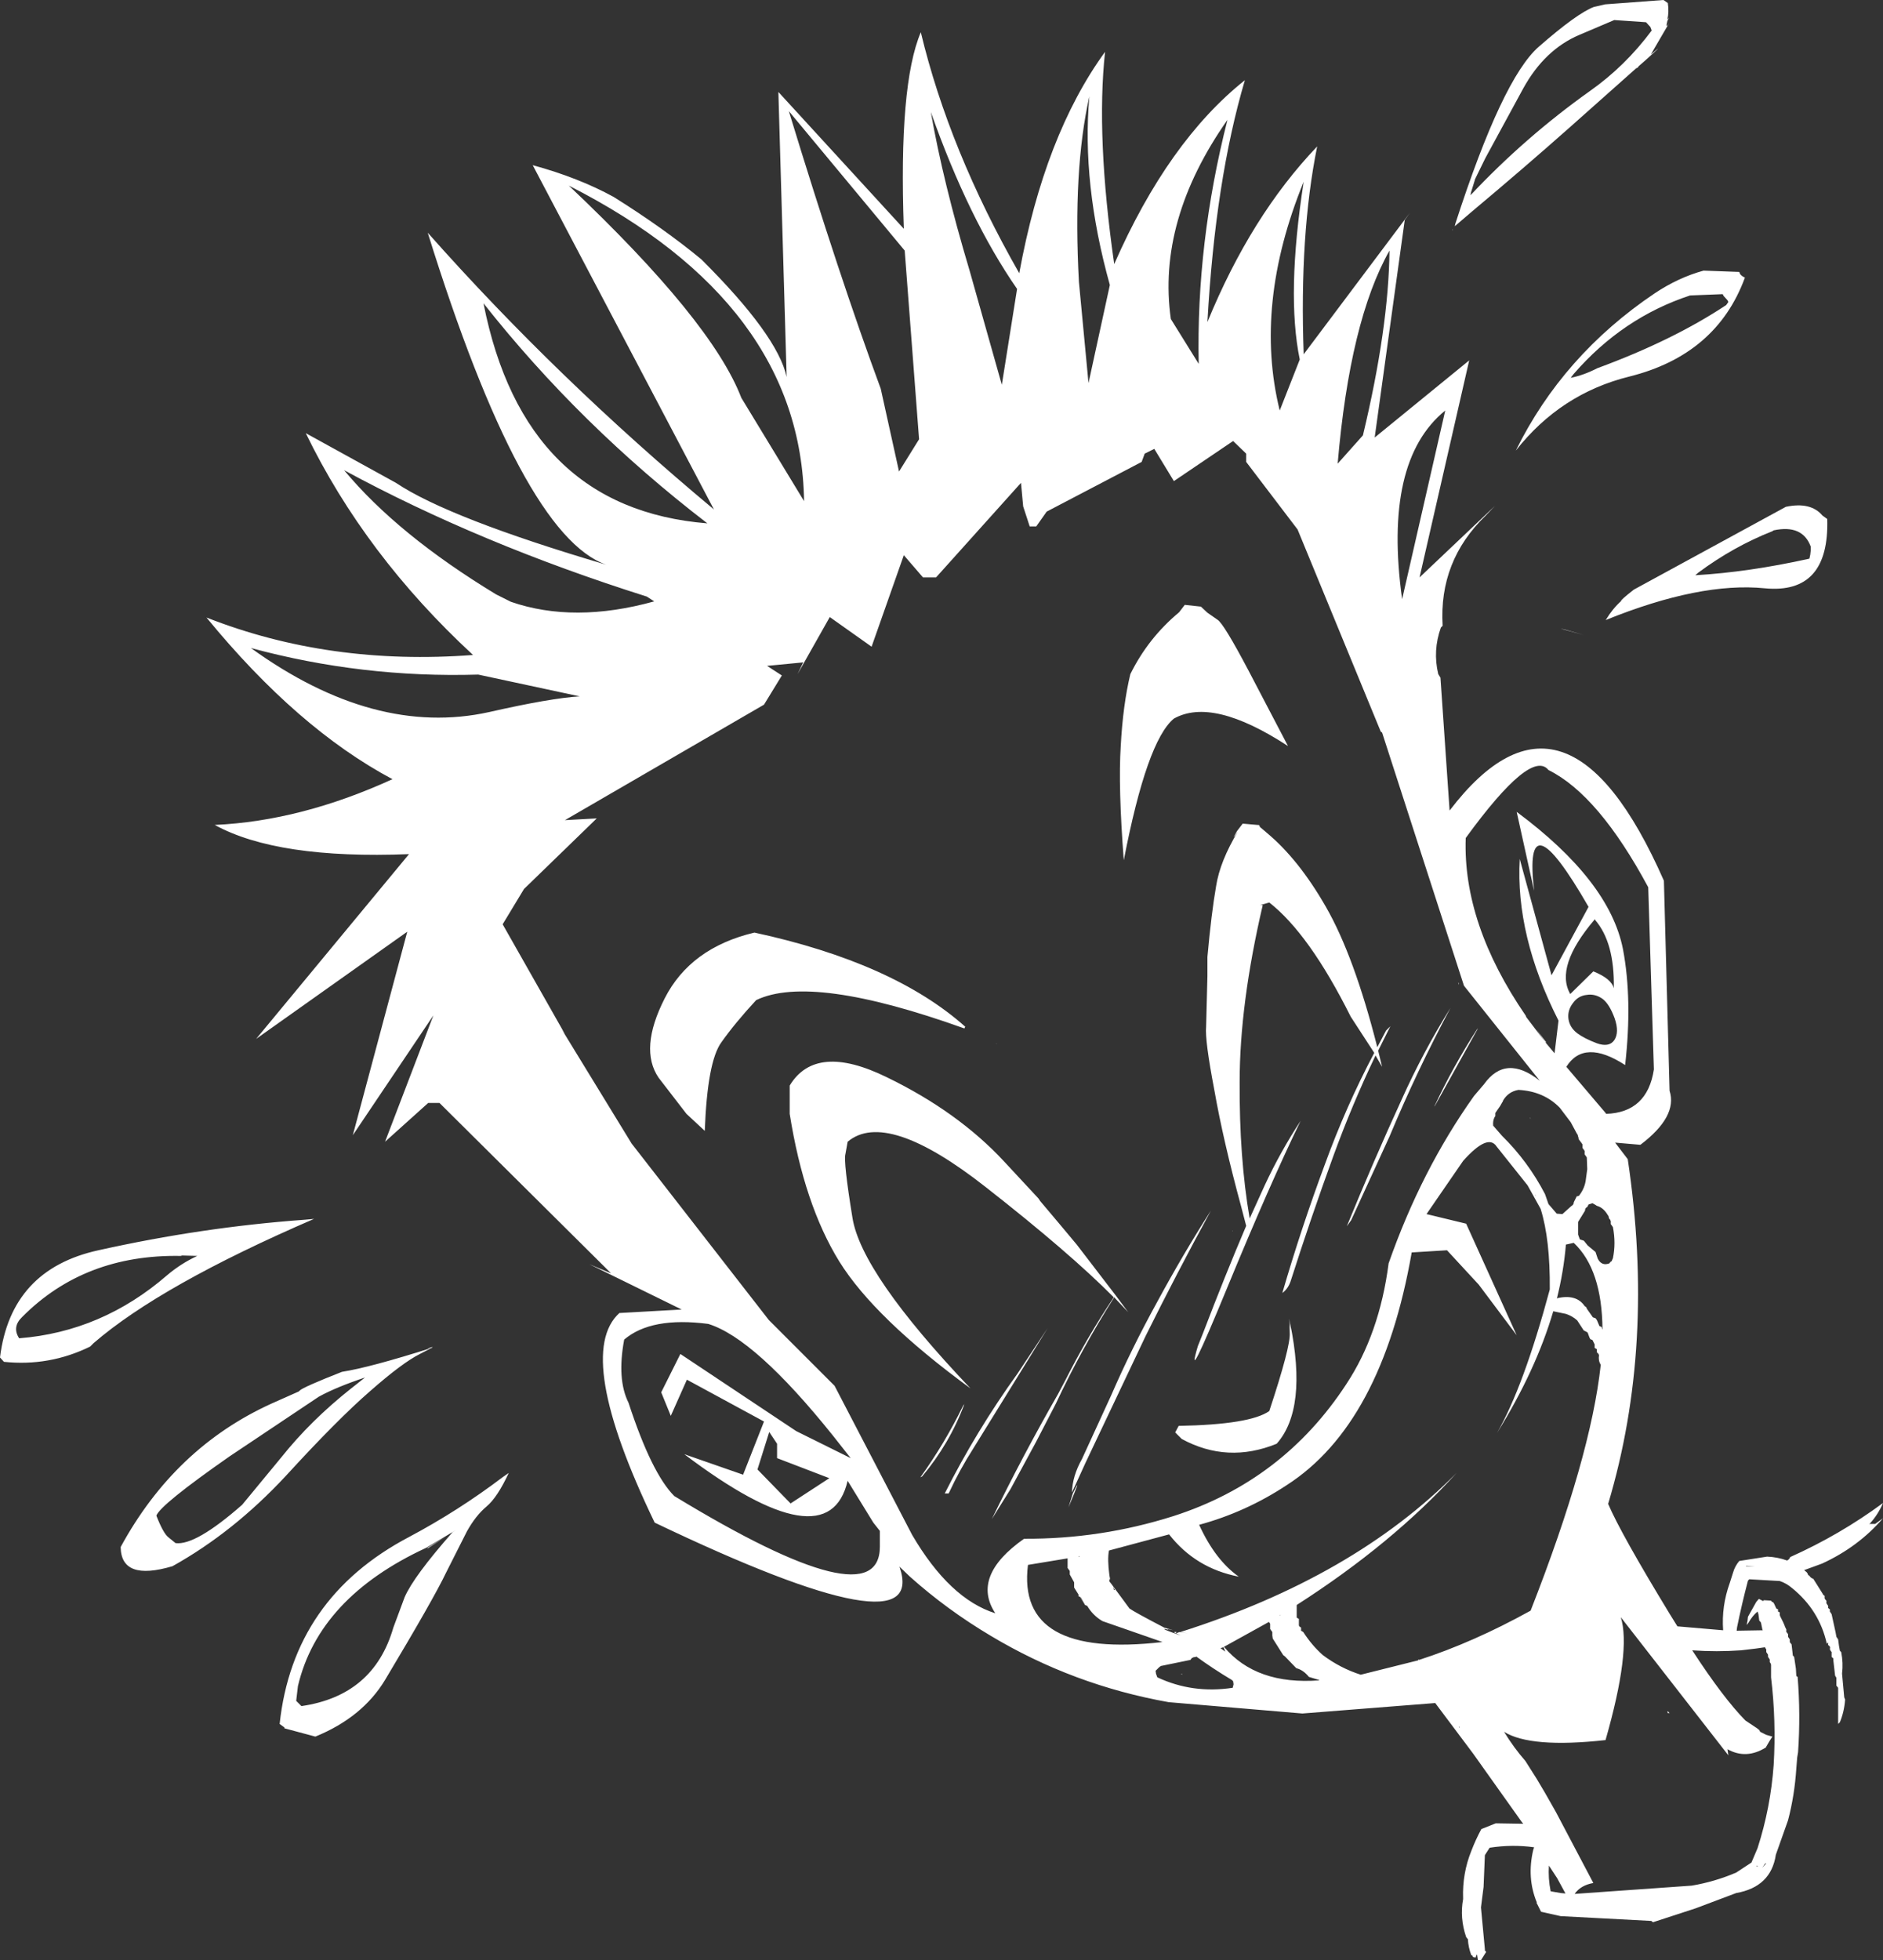 <?xml version="1.0" encoding="UTF-8" standalone="no"?>
<svg xmlns:xlink="http://www.w3.org/1999/xlink" height="224.9px" width="216.15px" xmlns="http://www.w3.org/2000/svg">
  <rect width="100%" height="100%" fill="#333333" stroke="none"/>
  <g transform="matrix(1.0, 0.0, 0.0, 1.0, 108.05, 112.45)">
    <path d="M81.4 -109.35 L80.9 -109.9 77.25 -110.15 73.25 -108.45 Q69.25 -106.75 66.8 -102.3 L62.45 -94.3 61.25 -91.85 61.25 -91.8 60.8 -90.35 60.75 -90.05 Q67.0 -96.7 74.45 -102.0 78.5 -104.85 81.55 -108.95 L81.4 -109.35 M83.4 -112.1 Q83.55 -111.1 83.35 -110.2 L83.55 -110.45 83.35 -110.05 Q83.1 -109.05 83.55 -109.8 L81.45 -106.2 Q83.35 -107.8 80.85 -105.55 L80.05 -104.85 79.95 -104.7 79.75 -104.6 72.1 -97.8 Q66.85 -93.15 61.0 -88.25 L58.95 -86.5 59.0 -86.75 Q64.4 -103.45 68.6 -107.1 72.95 -110.9 74.9 -111.65 L76.2 -111.95 82.9 -112.45 83.4 -112.1 M58.7 -86.15 L58.7 -86.05 58.65 -86.05 58.7 -86.15 M53.2 -87.2 L49.75 -62.25 60.6 -71.1 54.9 -46.2 63.55 -54.4 62.5 -53.3 Q57.1 -48.1 57.55 -40.65 L57.35 -40.45 Q56.4 -37.8 57.05 -35.1 L57.3 -34.7 58.35 -19.45 Q71.7 -36.95 82.95 -11.4 L83.6 12.7 Q84.55 15.65 80.25 18.9 L77.35 18.65 78.8 20.55 Q82.0 41.9 76.55 60.1 78.0 63.5 83.6 72.7 L84.5 74.15 89.75 74.6 Q89.55 71.85 90.5 69.2 L90.9 67.95 Q91.1 67.25 91.6 66.65 L94.8 66.15 Q96.0 66.2 97.1 66.6 L97.3 66.45 97.4 66.3 97.45 66.2 Q103.15 63.65 108.1 60.0 107.55 61.3 106.6 62.35 L106.5 62.4 107.2 62.4 108.1 61.75 Q105.25 65.05 101.1 66.95 L99.05 67.7 99.35 67.95 99.45 68.1 99.5 68.25 99.65 68.35 Q99.8 68.6 100.1 68.7 L101.2 70.45 101.25 70.55 101.4 70.65 101.4 70.8 101.4 70.95 101.5 71.1 101.6 71.2 101.6 71.35 101.6 71.5 101.7 71.65 101.8 71.8 101.8 71.95 101.8 72.05 102.0 72.2 102.0 72.35 102.0 72.45 102.1 72.6 102.2 72.75 102.65 74.8 102.75 75.35 102.85 75.5 102.95 75.65 103.05 76.4 103.15 76.95 103.3 77.1 Q103.55 78.35 103.4 79.55 L103.4 79.6 103.65 82.3 103.75 82.55 Q103.65 83.95 103.15 85.15 L102.95 85.35 102.95 81.5 102.95 81.2 102.75 80.95 102.75 80.2 102.75 80.05 102.6 79.8 102.4 78.05 102.4 77.8 102.35 77.8 102.2 77.65 102.2 77.25 102.2 77.1 102.05 76.9 102.0 76.75 Q102.1 76.45 101.8 76.3 L101.8 76.0 101.65 76.15 Q100.8 72.3 97.65 69.75 97.0 69.2 96.25 68.95 L92.75 68.75 92.6 68.9 Q91.9 71.55 91.35 74.25 L91.3 74.65 94.3 74.6 94.25 74.5 94.1 73.75 94.05 73.65 93.9 73.5 93.8 72.75 93.7 72.45 Q93.1 72.95 92.65 73.75 L92.45 74.0 92.55 73.5 92.6 73.05 93.55 71.35 93.85 71.0 94.35 71.25 94.4 71.2 94.4 71.15 95.25 71.2 95.3 71.3 95.5 71.4 95.6 71.55 95.85 72.1 96.05 72.2 96.05 72.35 96.05 72.45 96.25 72.55 96.25 72.7 96.25 72.85 96.3 73.0 96.6 73.6 96.65 73.7 96.8 74.05 96.85 74.2 97.0 74.5 97.0 74.65 97.0 74.8 97.1 74.9 97.2 75.05 97.2 75.2 97.2 75.35 97.3 75.5 97.4 75.65 97.4 75.8 97.4 75.95 97.5 76.1 97.6 76.2 97.65 76.6 97.75 77.5 97.9 77.65 98.1 79.0 98.15 79.85 98.3 79.95 Q98.65 84.25 98.35 88.6 L98.25 89.2 98.15 90.45 Q97.95 93.55 97.2 96.4 L95.8 100.35 Q95.25 104.05 91.25 104.75 L86.6 106.5 81.7 108.1 81.5 107.95 71.1 107.4 68.85 106.9 68.4 106.0 68.35 105.95 68.35 105.8 Q67.2 103.0 67.95 99.8 L68.05 99.5 Q65.55 99.15 62.95 99.55 L62.85 99.7 62.4 100.4 62.25 104.05 61.95 106.4 62.4 111.2 62.4 111.35 62.55 111.5 61.95 112.45 61.6 112.45 61.5 111.8 61.45 111.85 61.35 112.1 61.35 112.15 61.05 112.1 60.95 111.9 60.85 111.9 Q60.5 111.0 60.45 110.05 L60.25 109.8 Q59.5 107.6 59.9 105.45 L59.9 105.35 Q59.8 102.5 60.85 99.9 61.35 98.6 62.0 97.4 L62.15 97.35 63.65 96.75 66.8 96.8 66.6 96.55 61.05 88.75 56.7 82.95 41.45 84.15 26.1 82.85 Q15.15 80.9 5.7 75.25 0.65 72.25 -3.6 68.45 L-4.8 67.3 Q-1.3 77.35 -32.9 62.25 -42.2 42.95 -36.95 38.2 L-29.8 37.8 -40.4 32.6 -37.9 33.65 -57.6 14.1 -58.9 14.1 -63.85 18.55 -58.3 4.05 -67.55 17.8 -61.3 -5.55 -78.65 6.75 -61.1 -14.45 Q-76.2 -13.85 -83.4 -17.8 -73.5 -18.25 -63.0 -23.05 -73.9 -28.85 -84.35 -41.6 -70.25 -36.05 -53.75 -37.3 -66.15 -48.75 -72.95 -62.75 L-62.6 -57.05 Q-56.55 -53.0 -38.45 -47.65 -48.15 -51.05 -58.95 -85.75 -44.1 -69.0 -26.1 -54.0 L-46.9 -93.5 Q-41.6 -92.05 -37.6 -89.85 -31.85 -86.25 -27.55 -82.7 -18.8 -74.0 -17.75 -69.2 L-18.7 -101.9 -4.3 -86.2 Q-4.9 -102.75 -2.35 -108.75 0.9 -95.2 8.95 -81.1 11.85 -96.95 18.8 -106.5 17.75 -96.8 19.85 -82.15 26.05 -96.25 34.85 -103.25 31.45 -91.75 30.55 -75.5 35.55 -87.7 43.15 -95.65 41.1 -85.55 41.6 -71.8 L53.8 -88.05 53.2 -87.2 M48.4 -62.5 Q51.35 -74.8 51.45 -83.7 46.9 -75.65 45.5 -59.25 L48.4 -62.5 M72.25 -69.1 Q73.75 -69.4 75.3 -70.2 84.0 -73.4 90.1 -77.45 L90.35 -77.8 90.25 -78.0 89.8 -78.5 89.7 -78.7 85.95 -78.55 Q78.2 -76.0 72.6 -69.55 L72.25 -69.1 M65.95 -60.75 Q71.35 -71.7 81.9 -78.8 84.6 -80.6 87.5 -81.4 L91.6 -81.25 91.7 -81.0 Q91.9 -80.75 92.25 -80.6 89.0 -71.75 79.0 -69.25 71.1 -67.3 65.95 -60.75 M26.35 -75.85 L29.55 -70.7 Q29.25 -84.55 32.85 -98.7 24.75 -87.15 26.35 -75.85 M9.15 -57.05 L-0.6 -46.2 -2.1 -46.2 -4.3 -48.75 -8.0 -38.25 -12.8 -41.65 -16.5 -35.1 -15.85 -36.45 -20.0 -36.05 -18.3 -34.95 -20.35 -31.6 -43.2 -18.35 -39.55 -18.55 -47.9 -10.45 -50.35 -6.4 -43.2 6.2 -43.6 5.6 -35.55 18.75 -19.8 39.0 -12.25 46.55 -3.35 63.65 Q0.95 71.0 6.2 72.65 3.4 68.4 9.5 64.1 18.3 64.15 26.65 61.5 39.25 57.45 46.5 46.35 50.3 40.6 51.35 32.5 55.1 21.8 61.15 13.3 L62.3 11.95 Q64.8 8.45 68.7 11.55 L60.0 0.65 50.6 -28.4 50.45 -28.5 40.9 -51.7 35.0 -59.45 35.0 -60.4 33.5 -61.85 26.7 -57.25 24.45 -60.95 23.35 -60.4 23.0 -59.45 12.1 -53.75 10.9 -52.05 10.15 -52.05 9.4 -54.35 9.15 -57.05 M19.35 -79.75 Q16.1 -91.4 17.0 -101.4 15.1 -92.95 15.8 -80.1 L16.9 -68.5 19.35 -79.75 M6.95 -68.3 L8.7 -79.3 Q3.15 -87.3 -1.2 -99.6 0.2 -91.6 3.25 -81.4 L6.95 -68.3 M31.7 -41.35 Q32.4 -40.95 35.3 -35.45 L39.8 -26.85 Q31.15 -32.5 26.7 -30.0 23.6 -27.45 20.95 -13.75 20.3 -22.15 20.6 -26.85 20.85 -31.55 21.7 -35.1 23.75 -39.25 27.3 -42.2 L27.95 -43.05 29.8 -42.85 30.55 -42.15 31.7 -41.35 M37.25 -17.0 L37.3 -16.95 Q41.0 -13.9 44.15 -8.4 47.4 -2.75 50.05 7.7 L51.05 5.8 51.55 5.3 50.15 8.1 50.6 9.95 49.85 8.65 Q47.15 14.3 45.0 20.2 42.4 27.35 40.15 34.4 39.85 35.4 39.15 35.9 41.3 28.5 44.05 21.1 46.45 14.5 49.7 8.35 L47.0 4.2 Q42.25 -5.3 37.65 -8.9 L36.6 -8.6 36.9 -8.6 Q34.25 2.75 34.25 11.7 34.2 20.4 35.4 27.35 L37.15 23.5 Q38.95 19.65 41.25 16.15 37.7 23.45 32.8 35.35 27.9 47.25 29.45 42.0 L30.05 40.5 Q32.55 33.95 35.0 28.2 L34.4 25.9 Q32.35 18.35 31.35 12.65 30.25 6.9 30.4 5.35 L30.55 -0.45 30.55 -2.65 Q31.0 -7.65 31.55 -10.8 32.0 -13.65 34.05 -17.05 33.2 -15.75 33.95 -17.1 L34.6 -17.95 36.3 -17.8 37.25 -17.0 M36.3 -17.8 L36.45 -17.8 Q36.8 -17.4 36.3 -17.8 M71.65 -40.2 L73.75 -39.6 Q70.0 -40.6 71.65 -40.2 M76.3 -41.35 L75.25 -41.1 76.3 -41.35 Q77.05 -42.6 78.05 -43.5 77.9 -43.55 79.5 -44.8 L96.95 -54.3 Q99.8 -54.9 101.15 -53.3 L101.7 -52.9 Q101.95 -44.25 94.55 -44.95 87.1 -45.7 76.25 -41.3 L76.3 -41.35 M66.05 -19.3 Q76.7 -11.4 78.25 -3.55 79.35 2.25 78.5 9.75 73.8 6.7 71.75 9.95 L76.3 15.3 76.3 15.35 Q81.05 15.2 81.8 10.25 L81.15 -10.65 Q75.45 -21.25 69.7 -24.1 67.7 -26.6 60.2 -16.3 59.85 -6.45 67.1 4.1 L67.15 4.25 67.95 5.3 69.35 7.15 68.3 5.65 69.45 7.15 69.35 7.15 70.4 8.4 70.85 4.65 Q65.9 -5.1 66.4 -13.9 L70.05 -0.55 74.3 -8.4 Q66.75 -21.5 68.05 -10.25 L66.05 -19.3 M75.0 -6.95 Q70.4 -1.55 72.2 1.6 L74.85 -1.0 Q76.95 -0.15 77.2 0.95 77.3 -4.3 75.05 -6.9 L75.05 -7.0 75.0 -6.95 M52.9 -43.7 L57.85 -65.35 Q50.7 -59.55 52.9 -43.7 M41.6 -91.6 Q35.85 -77.5 38.85 -65.35 L41.15 -71.2 Q39.6 -78.7 41.6 -91.6 M95.4 -51.5 Q90.95 -49.75 86.9 -46.75 L86.55 -46.45 Q92.65 -46.8 99.65 -48.35 L99.75 -48.8 99.8 -49.25 99.8 -49.75 Q98.85 -52.3 95.55 -51.6 L95.4 -51.5 M92.35 67.25 L93.45 67.25 92.4 67.2 92.35 67.25 M94.55 76.55 L93.5 76.7 91.8 76.9 Q89.0 77.1 86.2 76.9 89.75 82.35 92.3 84.95 L93.65 85.85 93.9 86.05 93.95 86.15 94.0 86.25 94.7 86.6 95.4 86.8 95.05 87.35 94.7 87.95 94.65 88.05 Q92.4 89.45 90.25 88.25 L90.35 88.95 78.0 73.1 Q79.2 76.9 76.25 87.2 67.65 88.15 64.6 86.25 65.7 88.05 67.05 89.6 L68.35 91.65 69.3 93.25 70.55 95.45 74.85 103.6 Q73.4 103.85 72.7 104.85 L86.15 103.9 Q88.8 103.45 91.25 102.4 L93.0 101.25 93.7 99.6 Q95.2 94.95 95.55 90.05 95.85 85.0 95.25 80.0 L95.25 78.55 95.2 78.4 95.1 78.25 95.1 78.1 95.1 77.95 95.0 77.8 94.9 77.65 94.9 77.5 94.9 77.4 94.8 77.25 94.7 77.1 94.7 76.95 94.7 76.8 94.6 76.65 94.55 76.55 M91.65 86.1 L91.7 86.1 91.65 86.1 M83.6 84.1 L83.4 84.1 Q83.25 83.7 83.6 84.1 M74.1 1.7 Q73.1 1.8 72.5 2.65 71.85 3.5 72.0 4.5 72.15 5.45 73.0 6.1 73.8 6.7 75.25 7.25 76.65 7.75 77.25 6.9 77.85 6.0 77.3 4.4 76.7 2.75 75.9 2.15 75.05 1.55 74.1 1.7 M61.6 5.55 L56.65 14.45 56.6 14.5 Q58.75 9.9 61.5 5.65 L61.6 5.55 M64.35 14.05 L64.35 14.1 64.15 14.45 63.7 15.1 63.6 15.25 63.6 15.6 63.5 15.75 Q63.3 16.15 63.35 16.7 L64.35 17.85 Q67.35 20.8 69.3 24.55 L69.7 25.7 70.65 26.8 71.3 26.85 72.3 25.95 72.5 25.8 72.6 25.6 72.6 25.5 72.95 24.8 73.05 24.8 73.2 24.75 Q73.9 23.85 74.0 22.8 L74.15 21.7 74.1 20.35 74.0 20.2 73.85 20.0 73.85 19.8 73.85 19.6 73.75 19.45 73.6 19.25 73.6 19.05 73.6 18.85 73.5 18.7 73.35 18.5 73.2 18.3 73.15 18.2 73.15 18.1 73.1 17.95 73.05 17.75 72.95 17.6 72.25 16.3 71.0 14.65 Q69.15 12.75 66.25 12.6 65.1 12.8 64.5 13.8 L64.4 14.05 64.35 14.05 M67.6 15.85 L67.7 15.9 67.55 15.85 67.55 15.8 67.6 15.85 M68.2 24.7 L68.3 24.8 68.15 24.6 68.2 24.7 M63.75 19.1 Q62.75 17.55 59.9 20.75 L55.7 26.85 60.25 27.95 66.05 40.75 61.7 34.95 58.05 31.0 54.0 31.25 Q50.55 50.95 39.65 57.95 34.95 61.05 29.6 62.5 31.45 66.55 34.15 68.45 29.2 67.5 26.15 63.6 L19.25 65.45 Q19.05 66.45 19.3 68.3 L19.4 68.85 Q19.3 68.6 19.3 68.8 L19.3 69.0 19.5 69.25 21.05 71.35 21.6 72.1 Q22.15 72.5 25.6 74.3 L26.65 74.6 25.95 74.45 26.1 74.55 25.7 74.45 Q25.15 74.4 27.5 75.2 L26.95 74.95 27.35 74.8 28.3 74.95 27.45 74.8 Q47.35 68.5 59.15 56.55 51.8 64.65 40.8 71.7 L40.8 72.8 40.8 73.1 40.8 73.15 41.05 73.3 41.05 73.7 41.05 74.05 41.1 74.15 41.3 74.3 41.3 74.5 41.3 74.6 41.3 74.65 41.55 74.8 Q42.55 76.35 43.8 77.45 45.8 78.95 48.15 79.7 L54.75 78.05 54.75 77.95 54.85 78.0 Q61.05 76.0 67.65 72.35 74.55 54.75 75.7 44.15 75.4 43.65 75.5 43.05 L75.45 42.9 75.25 42.7 75.25 42.5 75.25 42.35 75.0 42.2 75.0 42.0 75.0 41.8 74.9 41.6 74.75 41.3 74.5 41.2 74.4 41.0 74.2 40.45 74.05 40.35 73.75 40.2 73.65 40.05 73.0 39.05 Q72.45 38.55 71.7 38.3 L70.25 38.0 Q68.25 44.8 63.8 51.95 66.85 46.65 69.85 35.5 69.9 29.75 68.8 26.25 L67.3 23.55 63.75 19.1 M59.4 0.35 L59.4 0.55 59.35 0.35 59.3 0.3 59.85 0.6 59.4 0.35 M58.45 3.2 Q54.6 10.4 51.45 17.95 L47.05 27.55 46.55 28.25 Q49.55 20.9 52.85 13.7 55.3 8.25 58.45 3.2 M76.6 27.1 L76.5 26.95 Q76.0 26.1 75.25 25.9 L75.1 25.8 74.75 25.6 74.45 25.7 74.3 25.75 74.25 25.85 74.15 26.05 74.1 26.05 73.95 26.2 73.9 26.35 73.9 26.45 73.1 27.75 73.1 28.1 73.1 28.75 73.1 29.2 73.3 29.75 73.75 29.9 73.8 29.95 74.2 30.45 75.1 31.2 75.35 31.95 Q75.8 32.85 76.7 32.5 L76.8 32.35 76.95 32.25 77.1 31.9 Q77.45 30.2 77.1 28.35 L77.0 28.2 76.85 28.0 76.85 27.65 76.75 27.45 76.65 27.35 76.6 27.1 M71.7 30.35 Q71.45 33.4 70.65 36.6 L70.7 36.5 Q72.9 36.0 73.85 37.4 L74.05 37.55 74.1 37.7 74.8 38.7 75.1 38.8 75.25 39.0 75.55 39.7 75.8 39.8 75.85 40.0 75.9 40.1 Q75.85 33.2 72.6 30.15 L71.7 30.35 M6.35 7.3 L6.35 7.35 6.3 7.25 6.35 7.3 M2.65 5.55 Q-14.9 -0.75 -21.25 2.3 -23.7 4.95 -25.25 7.15 -26.85 9.35 -27.15 17.3 L-29.25 15.35 -32.45 11.2 Q-34.7 7.9 -31.75 2.1 -28.8 -3.7 -21.45 -5.45 -5.5 -2.0 2.75 5.35 L2.65 5.55 M11.35 25.35 L13.5 27.9 15.55 30.35 20.0 36.15 21.15 34.4 20.0 36.15 21.45 38.1 19.85 36.4 Q16.1 42.3 13.15 48.6 L10.9 52.95 7.95 58.4 5.8 61.85 Q9.35 54.55 13.4 47.5 L14.25 45.9 Q16.75 40.95 19.8 36.4 14.75 31.3 5.1 23.75 -6.3 14.8 -10.75 18.55 L-11.0 19.95 Q-11.25 20.8 -10.2 27.25 -9.2 33.65 3.35 46.85 -7.65 38.8 -11.7 32.3 -15.75 25.75 -17.4 15.35 L-17.4 12.1 Q-14.4 7.15 -6.25 11.15 1.9 15.1 7.2 20.8 L11.15 25.05 11.35 25.35 M2.65 48.65 Q0.95 53.2 -2.2 56.95 L-2.4 57.05 Q0.4 53.15 2.5 48.85 L2.65 48.65 M12.2 39.95 L3.7 53.7 Q2.1 56.2 0.85 58.9 L0.4 58.9 Q4.0 51.75 8.75 45.15 L12.2 39.95 M33.4 28.75 L33.45 28.8 33.4 28.8 33.4 28.75 M39.95 38.85 L40.1 40.2 40.05 39.4 Q42.05 49.2 38.5 53.2 32.85 55.5 27.6 52.65 L26.85 51.9 27.25 51.15 Q35.45 51.0 37.65 49.45 40.1 42.05 40.0 40.5 L39.95 38.85 M23.45 40.85 L16.55 55.4 15.0 58.8 Q15.05 56.9 16.15 54.95 L19.5 47.65 Q21.8 42.35 24.8 36.9 27.75 31.45 30.95 26.45 27.05 33.6 23.45 40.85 M37.6 73.65 L32.45 76.5 Q36.15 80.9 43.4 80.35 L43.35 80.3 42.2 79.95 Q41.55 79.15 40.75 78.95 L39.45 77.6 39.25 77.45 38.05 75.55 38.0 75.2 38.0 74.8 37.85 74.6 37.75 74.45 37.75 74.25 37.75 73.85 37.65 73.7 37.6 73.65 M38.95 72.8 L38.85 72.9 38.85 72.95 38.95 72.8 M14.6 60.5 L15.1 58.9 Q16.0 57.05 15.3 58.8 L14.6 60.5 M15.75 66.15 L15.8 66.2 15.9 66.1 15.75 66.15 M14.75 67.8 L14.5 67.45 14.5 66.35 9.95 67.1 Q8.6 77.9 25.4 75.95 L18.5 73.55 Q17.4 72.9 16.75 71.8 L16.5 71.7 16.0 70.8 15.95 70.8 16.4 71.6 15.9 70.75 15.75 70.7 15.75 70.5 15.25 69.7 15.25 69.3 15.25 69.1 14.75 68.2 14.75 68.0 14.75 67.8 M19.95 70.0 L19.7 69.6 19.8 69.85 19.8 69.95 19.95 70.0 M32.4 76.55 L32.05 76.65 32.6 77.05 32.4 76.55 M33.45 81.2 L33.55 80.8 33.5 80.45 33.35 80.3 Q31.25 79.05 29.25 77.6 L29.25 77.65 28.95 77.7 28.75 77.8 28.6 78.0 25.2 78.7 25.0 78.85 24.6 79.25 24.65 79.6 24.8 80.0 Q28.85 81.9 33.45 81.2 M27.0 74.8 L26.9 74.95 Q26.55 74.75 27.0 74.8 M27.6 79.6 L27.7 79.7 27.5 79.6 27.6 79.6 M59.4 85.65 L59.5 85.8 59.5 85.7 59.4 85.65 M71.65 104.8 L70.7 103.05 69.75 101.6 Q69.65 103.05 69.95 104.55 L71.1 104.75 71.65 104.8 M94.25 101.85 L94.65 101.4 94.65 101.3 94.55 101.4 94.25 101.85 M93.7 101.65 L93.65 101.6 93.55 101.65 93.7 101.7 93.7 101.65 M-15.75 -54.95 Q-16.1 -77.6 -42.75 -91.15 -26.35 -75.65 -22.95 -66.8 L-15.75 -54.95 M-4.2 -83.7 L-17.5 -99.7 Q-11.65 -80.55 -6.95 -67.85 L-4.85 -58.35 -2.55 -62.05 -4.2 -83.7 M-49.4 -43.4 Q-42.15 -40.9 -32.95 -43.45 L-33.8 -44.0 Q-52.95 -50.05 -68.55 -58.5 -62.4 -51.1 -51.1 -44.25 L-49.4 -43.4 M-41.5 -32.55 L-53.15 -35.05 Q-66.5 -34.65 -79.25 -38.1 -65.05 -27.85 -51.9 -30.75 -44.85 -32.35 -41.5 -32.55 M-52.55 -77.65 Q-47.9 -54.1 -26.85 -52.4 -41.5 -63.65 -52.55 -77.65 M-29.95 42.9 L-16.65 51.75 -10.4 54.85 -12.45 52.25 Q-21.4 41.1 -26.75 39.45 -33.3 38.6 -36.4 41.25 -37.25 45.8 -35.9 48.5 -33.25 56.6 -30.65 59.2 -7.05 73.55 -7.05 65.0 L-7.05 63.2 -7.8 62.25 -10.75 57.45 Q-12.95 66.9 -29.5 54.4 L-22.75 56.75 -20.35 50.65 -29.2 45.85 -31.05 50.0 -32.15 47.3 -29.95 42.9 M-73.65 47.1 Q-73.25 46.7 -68.8 44.95 -65.6 44.45 -58.5 42.2 L-59.85 42.9 Q-61.85 43.9 -65.55 47.15 -69.3 50.4 -75.25 56.9 -81.25 63.35 -88.25 67.25 -94.15 69.0 -94.2 65.05 -88.0 53.65 -76.9 48.6 L-73.75 47.2 -73.65 47.1 M-71.45 47.8 L-81.7 54.65 Q-89.65 60.2 -90.1 61.45 -89.3 63.5 -88.7 63.95 L-87.9 64.6 Q-85.6 64.9 -80.25 60.2 L-75.75 54.75 Q-72.4 50.55 -67.8 46.9 L-66.15 45.6 Q-69.45 46.7 -71.45 47.8 M-72.0 27.4 Q-89.6 35.0 -97.3 41.65 L-97.7 42.05 Q-102.4 44.35 -107.6 43.8 L-108.05 43.3 Q-106.8 33.2 -96.75 31.0 -84.85 28.35 -73.1 27.5 L-72.0 27.4 M-58.5 42.2 Q-59.35 42.4 -58.6 42.15 -58.25 42.05 -58.5 42.2 M-49.65 56.55 Q-50.95 59.35 -52.2 60.4 -53.45 61.45 -54.45 63.25 L-56.85 68.0 Q-58.25 70.95 -63.85 80.3 -66.45 84.6 -71.85 86.8 L-75.4 85.85 -75.4 85.75 -75.95 85.35 Q-74.4 70.9 -61.1 63.9 -55.45 60.9 -50.3 57.0 L-49.65 56.55 M-55.7 63.1 L-59.15 65.15 Q-71.45 70.85 -73.85 81.0 L-74.05 82.7 -73.5 83.25 -73.45 83.3 Q-65.15 82.1 -62.9 74.3 L-61.6 70.8 Q-60.55 68.4 -56.1 63.35 L-55.7 63.1 M-58.95 65.2 L-59.0 65.15 -56.95 63.9 -58.95 65.2 M-18.85 54.85 L-18.85 53.2 -19.75 51.85 -21.1 56.15 -17.3 60.05 -12.85 57.15 -18.85 54.85 M-105.85 41.1 Q-96.35 40.35 -88.85 33.85 -87.25 32.5 -85.4 31.65 L-87.15 31.6 -87.3 31.65 Q-98.35 31.45 -105.5 38.65 -106.7 39.8 -105.85 41.1" fill="#ffffff" fill-rule="evenodd" stroke="none"/>
  </g>
</svg>
